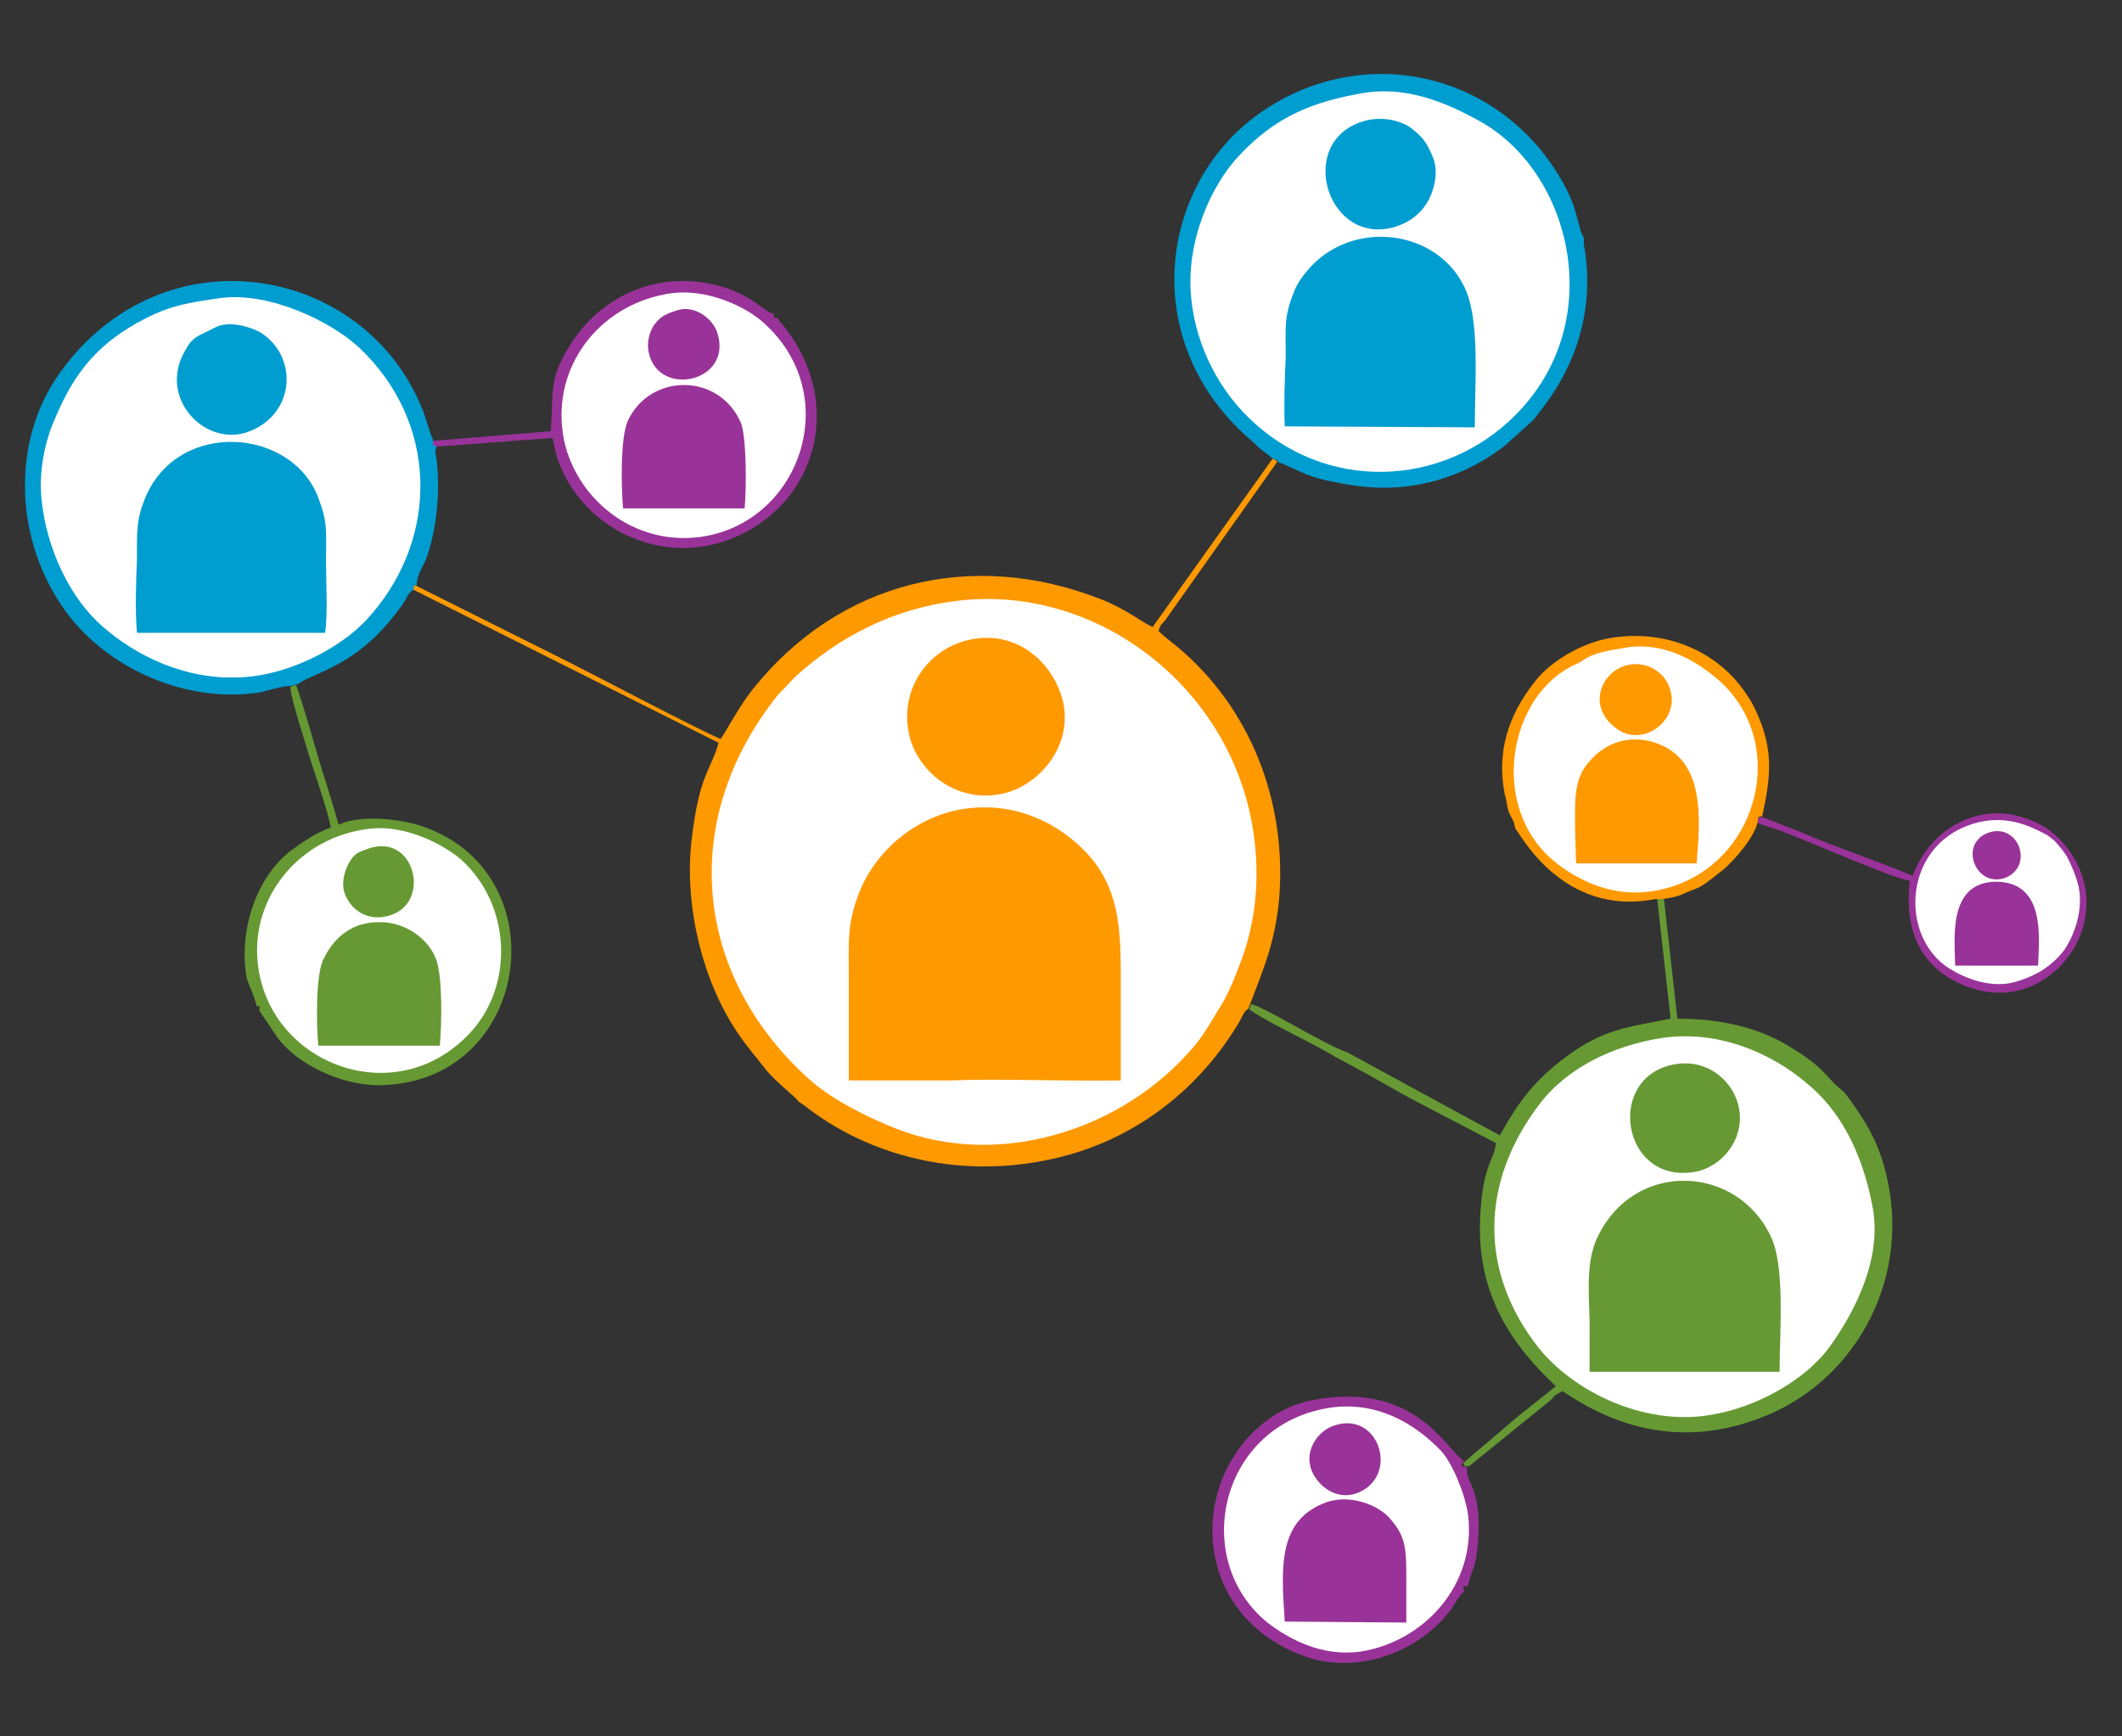 <?xml version="1.0" encoding="utf-8"?>
<!-- Generator: Adobe Illustrator 18.1.1, SVG Export Plug-In . SVG Version: 6.00 Build 0)  -->
<svg version="1.1" id="Layer_1" xmlns="http://www.w3.org/2000/svg" xmlns:xlink="http://www.w3.org/1999/xlink" x="0px" y="0px"
	 width="220px" height="180px" viewBox="0 0 220 180" enable-background="new 0 0 220 180" xml:space="preserve">
<rect x="0" y="0" width="220" height="180" fill="#333333" stroke="none"/>
<g>
	<path fill-rule="evenodd" clip-rule="evenodd" fill="#FF9900" d="M43.1,60.7c-0.5,0.1-0.3-0.3-0.3,0.4l31.7,15.9
		c-0.8,2.9-2,3.2-2.8,10.1c-0.8,6.9,1.2,14.9,5,20.3c0.9,1.3,1.8,2.3,2.8,3.6c1.2,1.4,3,2.7,3.3,3.2l0.6,0.4
		c6.7,5.3,16.5,7.9,26.7,5.3c7.9-2,14.4-7.2,18.4-14c0.5-0.9,0.5-1.1,0.9-1.3l0.2-0.5c1.4-3.7,2.5-6.1,3-10.7
		c0.9-10.3-3-20.1-10.6-26.4c-0.6-0.5-1.3-1-1.9-1.6c0.3-0.8,0.2-0.5,0.7-1.1l11.6-16.4c-0.3-0.4,0-0.2-0.5-0.3L119.5,65
		c-1.3-0.6-2.8-1.9-5.4-2.9C100.8,56.9,87,60.2,78,71.5c-1.5,1.9-2.8,4.5-3.3,5.1c-2.4-1-13-6.6-15.8-8L43.1,60.7z"/>
	<path fill-rule="evenodd" clip-rule="evenodd" fill="#FFFFFF" d="M99.1,62.3c-6.5,0.8-12.1,3.7-16.7,7.9l-1.8,1.9
		c-10.2,12.8-8.8,28.8,3.2,39.7c2.2,2,5.6,3.8,9.1,5.2c11,4.3,23.6-0.1,30.6-8.2c1.1-1.2,1.9-2.6,2.8-4.1c1-1.5,1.6-3.1,2.3-4.9
		c1.4-3.6,2-8,1.5-12.3C128.5,71.8,114,60.4,99.1,62.3L99.1,62.3z"/>
	<path fill-rule="evenodd" clip-rule="evenodd" fill="#669933" d="M129.7,104.1l-0.2,0.5c1,0.9,6.3,3.4,8.5,4.7
		c0.3,0.2,0.5,0.3,0.9,0.5l3.3,1.8c2.1,1.2,4.4,2.5,6.4,3.5l6.5,3.4c-0.2,1.8-1.3,2.2-1.6,7c-0.6,8,2.7,13.4,7.8,18.2l-3.9,3.1
		c0,0-0.1,0.1-0.1,0.1l-5.3,4.5l-0.3,0.3c0.4,0.6-0.1,0.2,0.6,0.3l8.4-6.8c0.7-0.6,0-0.3,1.3-1c6.1,4.2,12.9,5.6,20.2,2.9
		c9.8-3.5,15.8-14,13.5-24.7c-0.8-3.9-2.3-6.2-4.2-8.8c-0.4-0.5-0.3-0.4-0.8-0.8c-1.4-1.1-1.5-2.3-6.2-4.9
		c-3.1-1.6-6.7-2.3-10.6-2.3l-1.4-12.5l-0.7,0l1.4,12.5c-4.4,0.9-6.9,1-10.9,4c-3.2,2.4-4.8,4.5-6.8,8.1l-15.8-8.6
		C137.3,108.3,131,104.3,129.7,104.1L129.7,104.1z"/>
	<path fill-rule="evenodd" clip-rule="evenodd" fill="#009DD0" d="M132,47.6c0.5,0.1,0.2-0.1,0.5,0.3c1.5,0.5,2.8,1.5,5.5,2
		c2.4,0.5,4.5,0.8,7.1,0.6c4.5-0.4,8-2.1,10.8-4.2l2.9-2.6c0.4-0.4,0.6-0.7,0.9-1.1c3.8-4.8,5.7-10.8,4.5-17.3l0-0.7
		c-0.5-0.5-0.6-2.7-1.8-5c-6.2-12-20.9-15.6-31.9-7.8c-10.6,7.6-12.5,24.1-0.5,34.1C130.6,46.6,131.4,47,132,47.6L132,47.6z"/>
	<path fill-rule="evenodd" clip-rule="evenodd" fill="#009DD0" d="M30.3,71.1l0.6-0.2c1.8-1.3,6.3-1.8,10.8-8.2
		c0.6-0.8,0.5-1.2,1.2-1.6c0-0.7-0.2-0.4,0.3-0.4c0-1.2,0.7-1.9,1.1-3.1c1-3,1.3-6.5,1-9.7c-0.1-0.8-0.3-1.2,0-1.7
		c-0.5-0.3-0.2,0.1-0.4-0.6c-0.3-0.6-0.7-2.1-1-2.9C38,27.4,16.8,23.6,6.1,38.8c-5,7.1-4.6,17.4,0.8,24.7c4.3,5.8,12.3,9.4,19.9,8.3
		C27.9,71.6,29.1,71.1,30.3,71.1L30.3,71.1z"/>
	<path fill-rule="evenodd" clip-rule="evenodd" fill="#FFFFFF" d="M141.6,9.6c-5.5,0.9-9.4,2.5-13.2,6.6c-2.8,3-5.5,8.8-4.9,14.7
		c0.5,5.1,3,9.8,6.6,13c8.2,7.4,20.5,6.4,27.7-1.6c8.8-9.7,4.9-24.7-4.5-29.8C149.7,10.5,145.8,9,141.6,9.6L141.6,9.6z"/>
	<path fill-rule="evenodd" clip-rule="evenodd" fill="#FFFFFF" d="M22.8,30.9c-3.3,0.5-4.9,0.7-7.7,2.1c-4.9,2.5-7.4,5.6-9.4,10.4
		c-1,2.2-1.7,5.4-1.4,8.3c0.5,5.2,3,10.4,6.4,13.3c3.2,2.8,8.4,5.6,14.5,5.2c5.1-0.3,10.6-3.3,13.2-6.4c7.2-8.2,7-20.1-1.2-27.8
		C34.4,33.4,28,30.2,22.8,30.9L22.8,30.9z"/>
	<path fill-rule="evenodd" clip-rule="evenodd" fill="#FFFFFF" d="M172.3,107.6c-5.1,0.8-9.9,3.1-12.8,7c-6,8-6.2,17.2,0,25.1
		c3.6,4.5,10.8,8.1,17.7,7c5.2-0.8,10.2-3.9,12.5-7.1c2.8-3.9,5.5-9.4,4.4-14.7c-1.1-5.7-3.5-10-6.9-12.7
		C183.9,109.4,178.4,106.7,172.3,107.6L172.3,107.6z"/>
	<path fill-rule="evenodd" clip-rule="evenodd" fill="#FF9900" d="M88,112l10.5,0c5.1-0.2,12.1,0.1,17.7,0c0-3.5,0-7,0-10.5
		c0-6.2-0.2-11.1-6-15.2c-2-1.4-4.8-2.6-8-2.6c-6.2-0.1-11,4-12.9,8.3c-1.5,3.5-1.3,5.3-1.3,9.4C88,104.8,88,108.4,88,112L88,112z"
		/>
	<path fill-rule="evenodd" clip-rule="evenodd" fill="#669933" d="M26.6,104.3c0.3,0.1,0.3-0.4,0.3,0.5l1.9,2.8
		c2,2.7,6.4,4.8,10.2,4.9c16,0.1,19.2-21.8,4.9-26.8c-2.2-0.8-6.6-1.3-8.8-0.2c-0.7-2.6-1.5-4.9-2.2-7.3c-0.7-2.4-1.4-4.9-2.2-7.2
		l-0.6,0.2c0,1.1,1.6,5.9,2,7.3c0.6,1.9,1.9,5.6,2.2,7.3c-1.6,0.5-3.2,1.7-4.3,2.5c-3.6,2.9-5.3,8.5-4.4,13.2
		C26,102.6,26.4,103.3,26.6,104.3L26.6,104.3z"/>
	<path fill-rule="evenodd" clip-rule="evenodd" fill="#993399" d="M44.9,45.7c0.1,0.7-0.2,0.3,0.4,0.6l12-0.9
		c1.2,8.5,11.3,14.6,20.3,9.6c7.4-4.1,9.7-13.8,3.5-21.4c-0.4-0.5-0.3-0.1-0.4-0.6c-0.8-0.2-0.3,0.3-0.5-0.5c-1,0-2.3-2.4-7.2-3.2
		c-5.9-0.9-11.2,1.9-14.1,6.8c-2,3.3-1.5,4.5-1.8,8.6L44.9,45.7z"/>
	<path fill-rule="evenodd" clip-rule="evenodd" fill="#FF9900" d="M156,82.3c0.2,0.6,0.2,1.2,0.4,1.8c0.3,0.8,0.5,0.7,0.7,1.8
		c0.4,0.3,4.8,9.2,14.5,7.3l0.7,0c0.8-0.1,1.3-0.2,1.9-0.4c2.4-1.1,1.5-0.3,4.4-2.6c0.9-0.7,3.7-3.7,3.7-5.5l0.4-0.1
		c0.8-3.7,1.2-6.4-0.3-10.1c-2.4-6-8.5-9.4-15.2-8.4c-2.8,0.4-5.9,2.1-7.7,4.1C157,73.2,155,77.1,156,82.3L156,82.3z"/>
	<path fill-rule="evenodd" clip-rule="evenodd" fill="#993399" d="M151.8,165.1l-0.1-0.6c0.2-0.2,0.1,0,0.5-0.1
		c0.1-0.9,0.6-1.6,0.8-2.7c0.2-1.1,0.3-2.3,0.3-3.5c0-4.3-1.4-4.5-1.2-6.1c-0.7-0.2-0.2,0.3-0.6-0.3l0.3-0.3c-2-1.4-5.2-8.5-16-6.3
		c-5.6,1.2-10.1,6.9-10.1,13.4c0,6.9,4.6,11.6,10.2,13.3c5.6,1.7,12.4-1.2,15.2-6.1C151.6,165.2,151.4,165.1,151.8,165.1
		L151.8,165.1z"/>
	<path fill-rule="evenodd" clip-rule="evenodd" fill="#FFFFFF" d="M168.2,67.2c-1.2,0.2-2.6,0.4-3.7,1c-0.7,0.4-0.2,0.2-1,0.6
		c-7.2,3.1-9.3,15.1-2.1,20.7c2.3,1.8,5.8,3.5,9.8,2.9c11-1.6,14.9-15.6,6.5-22.3C175.5,68.3,172.1,66.4,168.2,67.2L168.2,67.2z"/>
	<path fill-rule="evenodd" clip-rule="evenodd" fill="#FFFFFF" d="M138.1,145.9c-11.6,1.6-14.8,15.7-6.7,22.3c2.2,1.7,5.7,3.6,9.7,3
		c6.4-1,12-6.8,11.1-14.2c-0.3-2.1-1.6-5.3-2.8-6.6C146.6,147.5,142.8,145.3,138.1,145.9L138.1,145.9z"/>
	<path fill-rule="evenodd" clip-rule="evenodd" fill="#FFFFFF" d="M38.4,85.9c-7.3,0.8-12.3,7-11.7,13.7
		c0.9,10.6,14.3,15.9,22.1,7.4c4.5-4.9,4.2-13.2-1-17.9C45.8,87.4,41.9,85.5,38.4,85.9L38.4,85.9z"/>
	<path fill-rule="evenodd" clip-rule="evenodd" fill="#FFFFFF" d="M69.6,30.4c-7.1,1-12.1,7.1-11.3,14.1c0.7,6.4,6.7,12,14,11.2
		c10.6-1.2,15.4-14.7,6.8-22.3C77.2,31.7,73.2,29.9,69.6,30.4L69.6,30.4z"/>
	<path fill-rule="evenodd" clip-rule="evenodd" fill="#009DD0" d="M14.2,65.6l19.5,0c0.3-1.9,0.1-5.4,0.1-7.4c0-3.1,0.2-4-0.8-6.6
		c-2.7-7.2-14.4-8.2-17.9-0.1c-1,2.4-0.9,3.6-0.9,6.5C14.1,60.3,14,63.4,14.2,65.6L14.2,65.6z"/>
	<path fill-rule="evenodd" clip-rule="evenodd" fill="#669933" d="M164.8,142.2h19.7c0-4,0.6-10.9-0.9-14c-3.5-7.5-14.2-8-18,0.1
		c-1.4,2.9-0.7,7.1-0.8,10C164.8,139.6,164.8,140.8,164.8,142.2L164.8,142.2z"/>
	<path fill-rule="evenodd" clip-rule="evenodd" fill="#009DD0" d="M133.2,44.2l19.7,0.1c0-4.3,0.5-10.4-0.8-13.9
		c-2.6-6.7-12-7.9-16.6-2.3c-0.5,0.6-1.1,1.4-1.4,2.3c-1,2.5-0.8,3.6-0.8,6.5C133.2,39.2,133.1,41.8,133.2,44.2L133.2,44.2z"/>
	<path fill-rule="evenodd" clip-rule="evenodd" fill="#993399" d="M182.7,84.7l-0.4,0.1c-0.1,0.6-0.3,0.5,1.7,1.1
		c2.9,1,12.5,5.3,14,5.4c-0.7,6,1.8,9.7,6.6,11.2c5.6,1.7,10.1-2.2,11.3-6.2c1.2-4-0.3-7.5-3-9.9c-0.8-0.7-1.8-1.2-3-1.6
		c-4.4-1.6-9.7,0.8-11.6,6c-3.5-1.5-8.6-3.2-11.5-4.5L182.7,84.7z"/>
	<path fill-rule="evenodd" clip-rule="evenodd" fill="#FFFFFF" d="M205.3,85.2c-8,1.8-8.6,11.8-3.2,15.2c1.6,1,4.3,2.1,6.8,1.4
		c2.1-0.6,3.8-1.6,5.1-3.3c1.1-1.6,2-4.2,1.5-6.6c-0.3-1.2-0.7-2.1-1.2-3.1c-0.4-0.6-0.5-0.7-0.9-1.2c-0.4-0.5-0.6-0.6-1.1-1
		C210.3,85.5,208.1,84.6,205.3,85.2L205.3,85.2z"/>
	<path fill-rule="evenodd" clip-rule="evenodd" fill="#FF9900" d="M100.6,66.3c-4,0.8-7.3,4.7-6.4,9.6c0.7,3.8,4.7,7.4,9.6,6.4
		c3.7-0.7,7.5-4.8,6.4-9.6C109.2,68.7,105.5,65.3,100.6,66.3L100.6,66.3z"/>
	<path fill-rule="evenodd" clip-rule="evenodd" fill="#669933" d="M33,108.4h12.6c0.2-2.2,0.3-7.2-0.4-9c-0.8-2.1-3.2-3.8-5.7-3.8
		c-2.9-0.1-4.8,1.5-5.9,3.7C32.7,100.8,32.8,106.3,33,108.4L33,108.4z"/>
	<path fill-rule="evenodd" clip-rule="evenodd" fill="#993399" d="M64.6,52.7l12.6,0c0.2-2,0.2-7.5-0.4-8.9
		c-2.3-5.2-9.4-5.1-11.7-0.2C64.3,45.3,64.4,50.6,64.6,52.7L64.6,52.7z"/>
	<path fill-rule="evenodd" clip-rule="evenodd" fill="#FF9900" d="M163.3,86.1l0.1,3.4l12.5,0c0.4-4.9,0.9-11-4.6-12.6
		c-2.5-0.7-4.8,0.1-6.4,1.9C163.1,80.7,163.3,82.9,163.3,86.1L163.3,86.1z"/>
	<path fill-rule="evenodd" clip-rule="evenodd" fill="#993399" d="M133.2,168.1l12.6,0.1l0-4.3c0-3.4,0-4.6-1.8-6.6
		c-1.2-1.3-4-2.4-6.4-1.6C132.5,157.5,132.8,162.3,133.2,168.1L133.2,168.1z"/>
	<path fill-rule="evenodd" clip-rule="evenodd" fill="#009DD0" d="M141.6,12.5c-7.4,1.9-4.1,13.2,3.1,11c1.5-0.5,2.5-1.3,3.2-2.4
		c0.7-1.1,1.3-3.1,0.7-4.7c-0.7-1.7-1.1-2.2-2.4-3.2C145,12.4,143.2,12.1,141.6,12.5L141.6,12.5z"/>
	<path fill-rule="evenodd" clip-rule="evenodd" fill="#669933" d="M173.8,110.3c-7.4,1.1-5.8,12.4,1.8,11.2c2.7-0.4,5.3-3.2,4.7-6.6
		C179.8,112.2,177.2,109.8,173.8,110.3L173.8,110.3z"/>
	<path fill-rule="evenodd" clip-rule="evenodd" fill="#009DD0" d="M22.2,34c-1.7,0.9-2.2,0.8-3.1,2.5c-2.7,4.9,2.3,10,6.8,8.2
		c4.8-1.9,5-7.9,1-10.3C25.7,33.8,23.6,33.2,22.2,34L22.2,34z"/>
	<path fill-rule="evenodd" clip-rule="evenodd" fill="#993399" d="M202.7,100.1l8.6,0c0.1-2.9,0.8-8.6-4.3-8.7
		C201.8,91.4,202.7,97.6,202.7,100.1L202.7,100.1z"/>
	<path fill-rule="evenodd" clip-rule="evenodd" fill="#993399" d="M70.1,32.2c-1.2,0.4-1.6,0.6-2.3,1.5c-0.5,0.8-0.8,1.9-0.5,3
		c1.1,4.5,8.6,2.9,7.1-2.1C74,33.1,72,31.5,70.1,32.2L70.1,32.2z"/>
	<path fill-rule="evenodd" clip-rule="evenodd" fill="#993399" d="M138,147.9c-1.6,0.7-2.9,2.8-1.9,4.8c0.8,1.6,2.7,2.9,4.8,2
		C145.2,152.8,142.8,145.9,138,147.9L138,147.9z"/>
	<path fill-rule="evenodd" clip-rule="evenodd" fill="#669933" d="M38.1,88c-1.1,0.4-1.4,0.5-2,1.6c-0.4,0.8-0.7,1.9-0.4,2.9
		c0.6,1.8,2.4,3.1,4.7,2.4C44.8,93.6,43,86.2,38.1,88L38.1,88z"/>
	<path fill-rule="evenodd" clip-rule="evenodd" fill="#FF9900" d="M168.5,69c-2.6,0.8-4,4.4-0.8,6.6c2.7,1.9,6.6-1,5.4-4.3
		C172.5,69.6,170.6,68.4,168.5,69L168.5,69z"/>
	<path fill-rule="evenodd" clip-rule="evenodd" fill="#993399" d="M206.2,86.3c-3.2,1.1-1.4,5.8,1.7,4.7
		C210.9,89.8,209.3,85.3,206.2,86.3L206.2,86.3z"/>
</g>
</svg>
